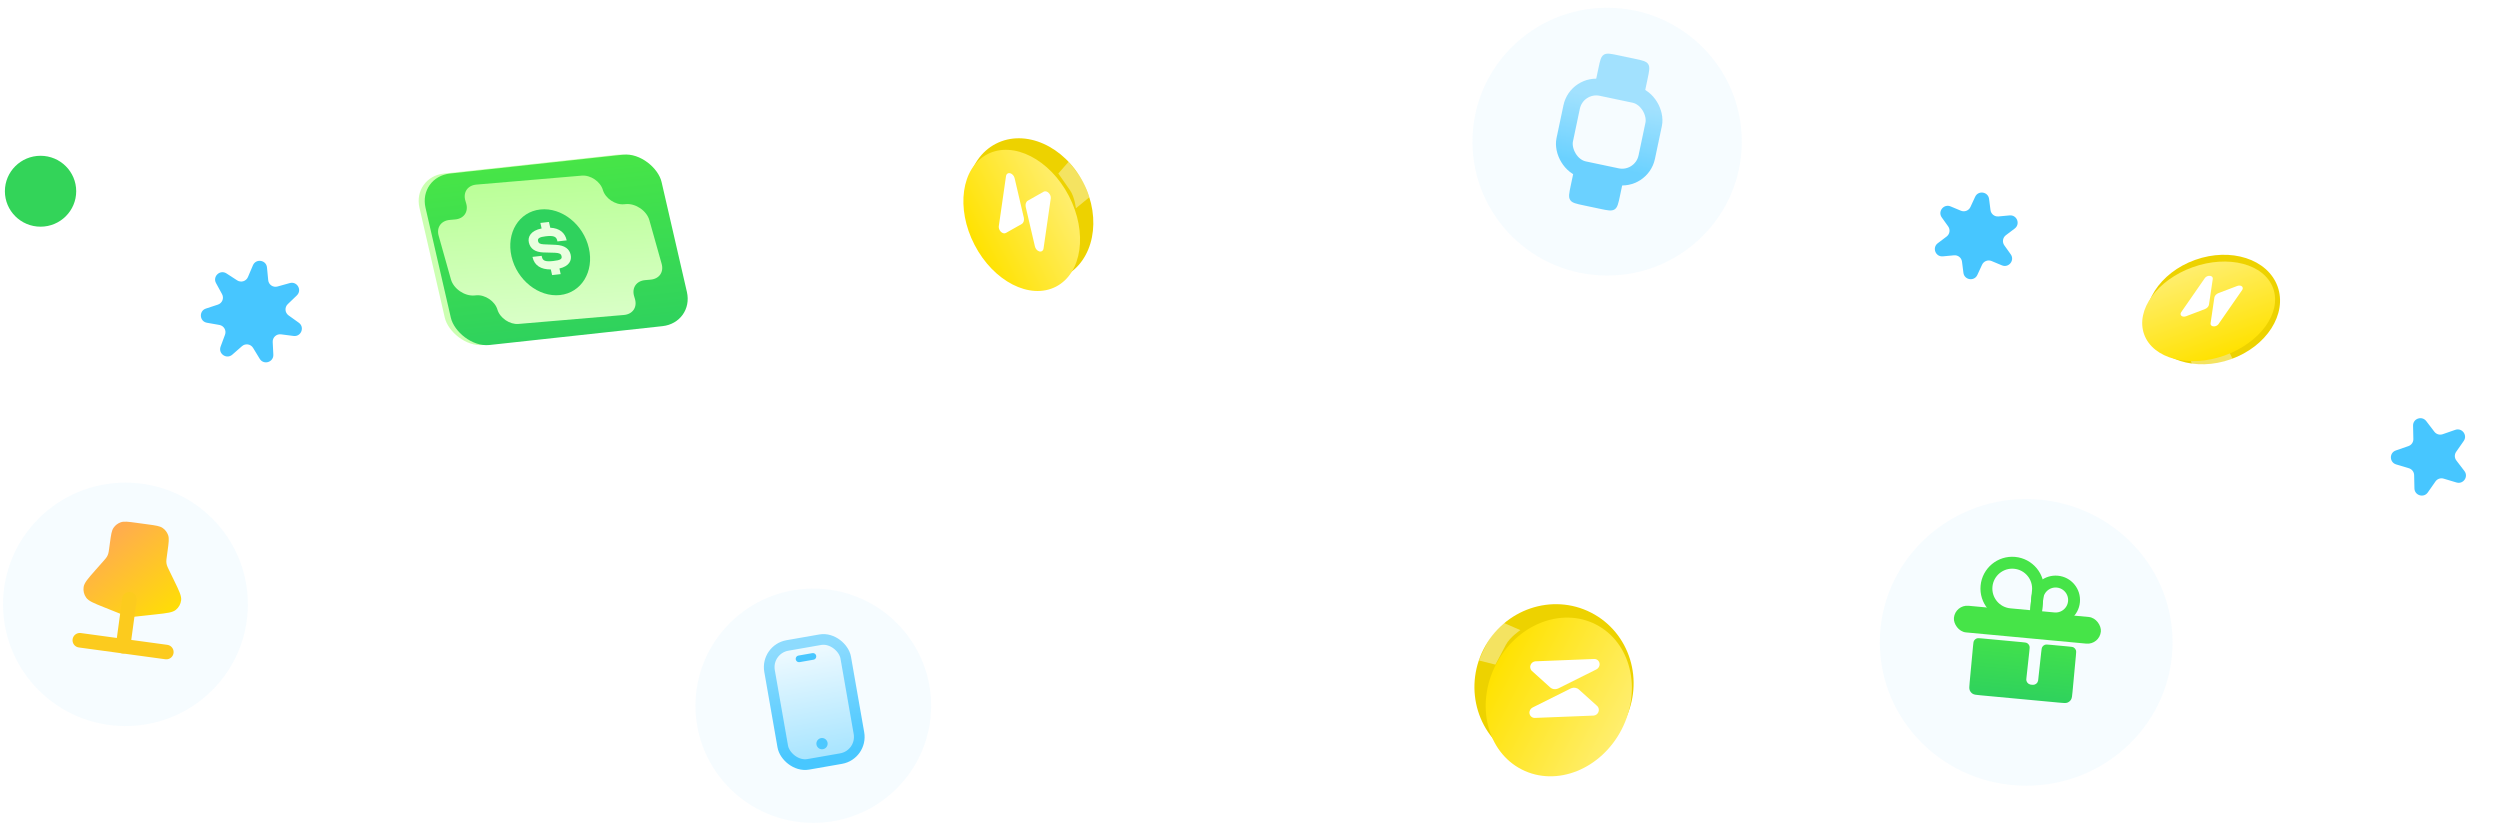 <svg width="907" height="304" viewBox="0 0 907 304" fill="none" xmlns="http://www.w3.org/2000/svg">
<g filter="url(#filter0_iii_3011_34534)">
<ellipse cx="735.102" cy="229.856" rx="53.102" ry="52" fill="#F0FAFF" fill-opacity="0.6"/>
</g>
<g filter="url(#filter1_ii_3011_34534)">
<path d="M733.546 234.843C734.604 234.942 735.134 234.991 735.516 235.236C735.853 235.451 736.111 235.768 736.255 236.141C736.418 236.564 736.36 237.093 736.245 238.15L735.182 247.907C735.153 248.174 735.139 248.307 735.14 248.421C735.151 249.281 735.747 250.023 736.585 250.22C736.696 250.245 736.829 250.26 737.096 250.289C737.362 250.318 737.496 250.333 737.609 250.331C738.47 250.32 739.212 249.724 739.408 248.885C739.434 248.775 739.448 248.642 739.477 248.375L740.557 238.458C740.669 237.431 740.725 236.917 740.967 236.544C741.18 236.215 741.49 235.962 741.855 235.819C742.269 235.656 742.783 235.704 743.813 235.8L750.437 236.418C751.481 236.515 752.003 236.564 752.383 236.804C752.717 237.016 752.976 237.328 753.122 237.695C753.287 238.113 753.239 238.635 753.141 239.678L751.905 252.936C751.766 254.429 751.696 255.175 751.353 255.718C751.05 256.196 750.604 256.566 750.079 256.775C749.482 257.012 748.736 256.943 747.243 256.803L718.457 254.119C716.964 253.98 716.218 253.91 715.675 253.567C715.197 253.264 714.827 252.818 714.618 252.293C714.381 251.696 714.45 250.949 714.59 249.457L715.826 236.199C715.923 235.155 715.972 234.633 716.212 234.253C716.424 233.919 716.735 233.661 717.103 233.515C717.52 233.349 718.042 233.397 719.086 233.495L733.546 234.843ZM749.728 230.149C751.221 230.289 751.967 230.358 752.51 230.702C752.988 231.004 753.358 231.45 753.566 231.976C753.645 232.173 753.468 232.362 753.257 232.342L717.069 228.968C716.858 228.948 716.719 228.73 716.832 228.55C717.135 228.073 717.58 227.703 718.106 227.494C718.703 227.257 719.449 227.326 720.942 227.465L749.728 230.149Z" fill="url(#paint0_linear_3011_34534)"/>
</g>
<rect x="709.334" y="219.323" width="53.539" height="9.706" rx="4.853" transform="rotate(5.327 709.334 219.323)" fill="#46E448"/>
<path d="M739.368 214.396L738.498 223.725L729.169 222.855C724.017 222.375 720.229 217.808 720.71 212.656C721.19 207.504 725.756 203.717 730.908 204.197C736.061 204.678 739.848 209.244 739.368 214.396Z" stroke="#46E448" stroke-width="4.32" stroke-linecap="round"/>
<path d="M739.118 217.061L738.497 223.725L745.16 224.346C748.84 224.689 752.102 221.984 752.445 218.304C752.788 214.624 750.083 211.362 746.403 211.019C742.723 210.676 739.461 213.381 739.118 217.061Z" stroke="#46E448" stroke-width="4.32" stroke-linecap="round"/>
<g filter="url(#filter2_iii_3011_34534)">
<ellipse cx="295.068" cy="253.576" rx="42.747" ry="42.504" fill="#F0FAFF" fill-opacity="0.6"/>
</g>
<rect x="277.81" y="235.55" width="28.063" height="43.788" rx="7.983" transform="rotate(-9.93 277.81 235.55)" fill="url(#paint1_linear_3011_34534)" stroke="url(#paint2_linear_3011_34534)" stroke-width="3.871"/>
<path d="M289.893 239.029L294.927 238.148" stroke="#49C7FF" stroke-width="2.419" stroke-linecap="round"/>
<circle cx="298.227" cy="269.796" r="2.044" transform="rotate(-9.93 298.227 269.796)" fill="#4DC8FF"/>
<g filter="url(#filter3_iii_3011_34534)">
<ellipse cx="45.516" cy="216.056" rx="44.413" ry="44.16" fill="#F0FAFF" fill-opacity="0.6"/>
</g>
<g filter="url(#filter4_ii_3011_34534)">
<path d="M39.109 196.898C39.508 193.968 39.708 192.503 40.431 191.461C41.066 190.545 41.976 189.854 43.029 189.487C44.226 189.069 45.691 189.269 48.62 189.668L52.806 190.239C55.736 190.639 57.201 190.838 58.242 191.561C59.158 192.197 59.849 193.107 60.217 194.159C60.634 195.356 60.434 196.821 60.035 199.751L59.739 201.925C59.61 202.867 59.546 203.338 59.565 203.805C59.582 204.219 59.647 204.629 59.76 205.028C59.888 205.477 60.096 205.905 60.511 206.76L62.475 210.8C64.24 214.43 65.122 216.245 64.933 217.792C64.767 219.146 64.084 220.383 63.026 221.245C61.818 222.229 59.812 222.45 55.8 222.891L48.176 223.728C47.393 223.814 47.002 223.857 46.613 223.843C46.268 223.83 45.926 223.783 45.59 223.703C45.212 223.613 44.846 223.467 44.115 223.175L36.994 220.326C33.246 218.827 31.372 218.078 30.472 216.806C29.683 215.692 29.356 214.317 29.559 212.968C29.791 211.427 31.128 209.915 33.8 206.89L36.773 203.523C37.403 202.811 37.717 202.454 37.96 202.056C38.176 201.702 38.349 201.324 38.476 200.929C38.619 200.485 38.684 200.014 38.812 199.072L39.109 196.898Z" fill="url(#paint3_linear_3011_34534)"/>
</g>
<path d="M44.649 234.422L46.968 217.42" stroke="#FCCB1E" stroke-width="5.28" stroke-linecap="round"/>
<path d="M28.955 232.282L60.345 236.562" stroke="#FCCB1E" stroke-width="5.28" stroke-linecap="round"/>
<g filter="url(#filter5_iii_3011_34534)">
<ellipse cx="583.068" cy="48.576" rx="48.854" ry="48.576" fill="#F0FAFF" fill-opacity="0.6"/>
</g>
<g opacity="0.8" clip-path="url(#clip0_3011_34534)">
<rect x="572.075" y="29.896" width="30.413" height="30.413" rx="9.124" transform="rotate(11.909 572.075 29.896)" stroke="url(#paint4_linear_3011_34534)" stroke-width="6.083"/>
<g filter="url(#filter6_i_3011_34534)">
<path d="M579.91 22.223C580.502 19.418 580.797 18.015 581.853 17.327C582.908 16.639 584.311 16.935 587.117 17.527L593.068 18.782C595.874 19.374 597.277 19.669 597.965 20.725C598.652 21.78 598.357 23.183 597.765 25.989L595.882 34.916L578.027 31.151L579.91 22.223Z" fill="#8DDBFE"/>
</g>
<g filter="url(#filter7_i_3011_34534)">
<path d="M569.868 69.837C569.277 72.642 568.981 74.045 569.669 75.1C570.356 76.156 571.759 76.452 574.565 77.043L580.516 78.299C583.322 78.89 584.725 79.186 585.78 78.498C586.836 77.811 587.132 76.408 587.723 73.602L589.606 64.675L571.751 60.909L569.868 69.837Z" fill="#49C7FF"/>
</g>
</g>
<g filter="url(#filter8_i_3011_34534)">
<path d="M89.988 93.593C91.067 91.053 94.823 91.625 95.087 94.371L95.531 98.981C95.689 100.628 97.297 101.73 98.892 101.285L103.365 100.037C106.029 99.294 107.915 102.598 105.921 104.515L102.625 107.684C101.425 108.838 101.564 110.796 102.916 111.763L106.631 114.423C108.879 116.032 107.477 119.579 104.734 119.225L100.167 118.636C98.521 118.424 97.082 119.753 97.164 121.41L97.391 125.999C97.527 128.755 93.892 129.876 92.457 127.52L90.04 123.548C89.182 122.137 87.257 121.844 86.013 122.934L82.509 126.003C80.431 127.824 77.3 125.672 78.261 123.083L79.86 118.773C80.438 117.216 79.465 115.519 77.83 115.231L73.296 114.433C70.572 113.953 70.303 110.152 72.933 109.286L77.278 107.855C78.86 107.335 79.583 105.508 78.785 104.05L76.596 100.045C75.271 97.622 78.066 95.031 80.383 96.534L84.275 99.057C85.662 99.956 87.528 99.384 88.175 97.86L89.988 93.593Z" fill="#47C6FF"/>
</g>
<ellipse cx="563.801" cy="248.572" rx="29.544" ry="28.696" transform="rotate(117.072 563.801 248.572)" fill="#EDD200"/>
<path d="M542.543 241.123L536.583 239.632C536.583 239.632 538.455 234.835 540.581 231.56C542.29 228.928 545.276 225.871 545.276 225.871L551.592 228.61C551.592 228.61 547.814 231.124 546.334 233.932C544.853 236.741 542.543 241.123 542.543 241.123Z" fill="white" fill-opacity="0.38"/>
<g filter="url(#filter9_ii_3011_34534)">
<ellipse cx="566.496" cy="249.949" rx="29.544" ry="25.669" transform="rotate(117.072 566.496 249.949)" fill="url(#paint5_linear_3011_34534)"/>
</g>
<path d="M579.436 256.116C580.097 256.712 580.214 257.625 579.906 258.351L579.905 258.35C579.622 259.021 578.992 259.519 578.246 259.606L578.096 259.617C573.551 259.798 562.527 260.236 556.872 260.461L556.872 260.46C555.905 260.498 555.063 259.827 554.903 258.857L554.902 258.855C554.753 257.941 555.252 257.071 556.029 256.683L569.822 249.796L570.005 249.713C570.933 249.328 572.036 249.444 572.834 250.162L579.436 256.116ZM578.789 257.868C578.659 258.176 578.361 258.389 578.041 258.401C573.497 258.582 562.473 259.019 556.817 259.244C556.456 259.259 556.157 259.017 556.099 258.663C556.092 258.619 556.089 258.574 556.089 258.53C556.089 258.575 556.092 258.621 556.099 258.665C556.158 259.02 556.456 259.26 556.817 259.246C562.472 259.02 573.496 258.583 578.04 258.402C578.36 258.39 578.659 258.177 578.789 257.87C578.805 257.831 578.818 257.792 578.828 257.753C578.818 257.791 578.805 257.83 578.789 257.868ZM578.347 239.077C579.313 239.038 580.156 239.709 580.316 240.68L580.317 240.682C580.466 241.595 579.967 242.465 579.189 242.853L565.397 249.739L565.214 249.823C564.286 250.207 563.181 250.092 562.384 249.374L555.782 243.42C555.121 242.824 555.005 241.911 555.312 241.186L555.313 241.186C555.596 240.516 556.226 240.017 556.971 239.93L557.123 239.918C561.667 239.737 572.691 239.3 578.347 239.075L578.347 239.077ZM578.873 240.442C579 240.545 579.089 240.695 579.119 240.872C579.176 241.226 578.978 241.597 578.642 241.765C574.454 243.856 567.385 247.386 564.851 248.651C564.595 248.779 564.322 248.834 564.061 248.822C564.323 248.835 564.595 248.78 564.851 248.652C567.386 247.387 574.456 243.856 578.644 241.765C578.98 241.598 579.177 241.225 579.119 240.871C579.09 240.694 579 240.545 578.873 240.442ZM578.401 240.289C573.101 240.5 563.085 240.899 558.108 241.097C563.086 240.899 573.101 240.501 578.401 240.29C578.426 240.289 578.451 240.292 578.475 240.293C578.451 240.292 578.426 240.288 578.401 240.289ZM578.742 240.361C578.691 240.336 578.635 240.317 578.577 240.306C578.635 240.318 578.691 240.336 578.742 240.361Z" fill="white"/>
<ellipse cx="373.72" cy="76.186" rx="27.055" ry="21.702" transform="rotate(62.59 373.72 76.186)" fill="#EDD200"/>
<path d="M383.953 62.94L387.667 58.713C387.667 58.713 390.787 62.249 392.561 65.354C393.987 67.849 395.222 71.563 395.222 71.563L390.344 75.555C390.344 75.555 389.881 71.425 388.216 69.042C386.552 66.659 383.953 62.94 383.953 62.94Z" fill="white" fill-opacity="0.38"/>
<g filter="url(#filter10_ii_3011_34534)">
<ellipse cx="371.567" cy="77.303" rx="27.055" ry="19.276" transform="rotate(62.59 371.567 77.303)" fill="url(#paint6_linear_3011_34534)"/>
</g>
<path d="M378.646 69.543C379.22 69.218 379.962 69.471 380.489 70.009L380.488 70.009C380.975 70.505 381.273 71.226 381.226 71.885L381.212 72.017C380.652 75.903 379.293 85.329 378.597 90.166L378.595 90.165C378.476 90.992 377.814 91.441 377.021 91.202L377.019 91.202C376.273 90.975 375.661 90.222 375.474 89.42L372.154 75.186L372.117 75C371.956 74.073 372.217 73.19 372.91 72.797L378.646 69.543ZM377.626 89.745C377.623 89.764 377.617 89.783 377.613 89.801C377.617 89.782 377.624 89.764 377.626 89.745C378.12 86.319 378.945 80.59 379.584 76.159C378.945 80.59 378.119 86.319 377.626 89.745ZM373.051 74.722C373.049 74.856 373.065 74.999 373.1 75.147C373.689 77.675 375.3 84.577 376.317 88.939C375.3 84.577 373.69 77.675 373.1 75.147C373.066 75 373.05 74.857 373.051 74.722L373.051 74.722ZM364.983 63.902C365.101 63.076 365.764 62.626 366.558 62.865L366.559 62.866C367.305 63.092 367.917 63.846 368.104 64.648L371.424 78.881L371.462 79.067C371.623 79.995 371.361 80.878 370.668 81.271L364.932 84.524C364.358 84.85 363.617 84.597 363.09 84.059C362.603 83.563 362.305 82.842 362.352 82.183L362.366 82.051C362.926 78.164 364.285 68.738 364.981 63.902L364.983 63.902ZM370.525 79.38C370.522 79.463 370.511 79.542 370.496 79.618C370.511 79.542 370.522 79.463 370.525 79.38ZM363.357 82.796C363.37 82.849 363.389 82.901 363.411 82.952C363.39 82.901 363.371 82.849 363.358 82.797L363.357 82.796ZM366.523 63.944C366.234 63.857 365.997 64.015 365.953 64.324C365.256 69.16 363.897 78.587 363.337 82.473C363.332 82.507 363.329 82.542 363.329 82.578C363.329 82.543 363.332 82.508 363.337 82.474C363.897 78.588 365.256 69.16 365.953 64.324C365.997 64.015 366.235 63.857 366.524 63.945C366.632 63.977 366.736 64.041 366.829 64.125C366.736 64.04 366.631 63.977 366.523 63.944ZM380.083 70.95C380.113 70.997 380.137 71.047 380.16 71.097C380.137 71.047 380.113 70.997 380.083 70.95ZM379.485 70.522C379.515 70.525 379.545 70.53 379.576 70.539L379.485 70.521C379.455 70.518 379.425 70.518 379.397 70.521L379.485 70.522ZM373.498 73.823C373.38 73.89 373.284 73.988 373.211 74.108C373.284 73.988 373.38 73.891 373.499 73.824L373.498 73.823Z" fill="white"/>
<g filter="url(#filter11_i_3011_34534)">
<path d="M873.685 151.769C873.629 149.198 876.9 148.063 878.465 150.11L881.419 153.973C882.119 154.889 883.329 155.253 884.417 154.876L889.001 153.285C891.439 152.439 893.544 155.207 892.069 157.319L889.316 161.265C888.655 162.211 888.684 163.477 889.387 164.396L892.319 168.232C893.886 170.281 891.916 173.126 889.443 172.386L884.764 170.985C883.662 170.655 882.474 171.067 881.817 172.008L879.031 175.999C877.559 178.109 874.237 177.1 874.181 174.526L874.076 169.709C874.051 168.555 873.281 167.546 872.172 167.214L867.547 165.829C865.07 165.088 864.987 161.618 867.425 160.772L872.009 159.182C873.097 158.804 873.816 157.771 873.791 156.62L873.685 151.769Z" fill="#47C6FF"/>
</g>
<ellipse cx="24.837" cy="19.16" rx="24.837" ry="19.16" transform="matrix(0.942 -0.337 0.34 0.94 773 102.658)" fill="#EDD200"/>
<path d="M807.575 125.3L810.061 130.35C810.061 130.35 805.595 131.865 802.043 132.305C799.189 132.659 795.281 132.368 795.281 132.368L793.458 126.334C793.458 126.334 797.456 127.498 800.298 126.881C803.14 126.264 807.575 125.3 807.575 125.3Z" fill="white" fill-opacity="0.38"/>
<g filter="url(#filter12_ii_3011_34534)">
<ellipse cx="24.837" cy="17.031" rx="24.837" ry="17.031" transform="matrix(0.942 -0.337 0.34 0.94 773 102.658)" fill="url(#paint7_linear_3011_34534)"/>
</g>
<path d="M811.705 103.733C812.385 103.474 813.041 103.594 813.39 103.919L813.498 104.04C813.722 104.336 813.739 104.739 813.508 105.13L813.451 105.219C811.612 107.87 807.148 114.301 804.859 117.6L804.78 117.703C804.367 118.205 803.614 118.504 802.945 118.405L802.943 118.404C802.273 118.304 801.911 117.839 801.989 117.313L803.365 107.972L803.389 107.85C803.535 107.237 804.086 106.626 804.907 106.314L811.705 103.733ZM804.357 107.737C804.341 107.784 804.33 107.832 804.323 107.881C804.07 109.597 803.364 114.385 802.946 117.221L802.946 117.222C803.364 114.386 804.07 109.598 804.323 107.882C804.338 107.785 804.368 107.689 804.414 107.598L804.357 107.737ZM812.62 105.003C811.371 106.804 808.911 110.349 806.744 113.472C808.911 110.349 811.372 106.803 812.621 105.003C812.628 104.993 812.632 104.981 812.638 104.971C812.632 104.981 812.627 104.993 812.62 105.003ZM799.927 100.878C800.318 100.315 801.128 99.968 801.841 100.074L801.842 100.074C802.512 100.174 802.875 100.639 802.798 101.165L801.42 110.506L801.397 110.628C801.252 111.241 800.7 111.852 799.879 112.164L793.08 114.746C792.4 115.004 791.745 114.884 791.396 114.559C791.073 114.259 791.013 113.795 791.277 113.348L791.335 113.259C793.174 110.608 797.637 104.178 799.926 100.879L799.927 100.878ZM799.792 111.441L799.792 111.442L799.792 111.441ZM792.43 114.131C792.527 114.151 792.635 114.15 792.742 114.123C792.635 114.15 792.527 114.151 792.43 114.131ZM801.84 101.257L801.839 101.257C801.421 104.094 800.715 108.881 800.462 110.597C800.434 110.791 800.339 110.978 800.194 111.137C800.339 110.978 800.435 110.79 800.463 110.597C800.716 108.881 801.422 104.093 801.84 101.257ZM805.157 106.963C805.054 107.002 804.958 107.052 804.87 107.109C804.958 107.052 805.054 107.003 805.156 106.965C806.639 106.402 809.998 105.125 811.954 104.383C812.189 104.294 812.442 104.326 812.59 104.464C812.609 104.481 812.625 104.499 812.639 104.518C812.625 104.499 812.609 104.481 812.59 104.464C812.442 104.326 812.189 104.293 811.954 104.383L805.157 106.963ZM804.804 107.155C804.68 107.245 804.574 107.35 804.493 107.466L804.593 107.341C804.655 107.273 804.726 107.211 804.804 107.155Z" fill="white"/>
<g filter="url(#filter13_i_3011_34534)">
<path d="M714.804 68.745C715.925 66.316 719.524 66.865 719.862 69.516L720.376 73.554C720.557 74.975 721.831 75.996 723.259 75.863L727.315 75.485C729.984 75.237 731.301 78.64 729.161 80.256L725.956 82.675C724.805 83.545 724.554 85.172 725.391 86.344L727.719 89.607C729.274 91.786 726.992 94.641 724.521 93.609L720.765 92.04C719.443 91.488 717.919 92.082 717.318 93.384L715.611 97.084C714.49 99.513 710.891 98.964 710.554 96.313L710.04 92.274C709.859 90.853 708.584 89.832 707.156 89.965L703.1 90.343C700.431 90.592 699.115 87.189 701.255 85.573L704.459 83.153C705.611 82.284 705.861 80.657 705.025 79.484L702.697 76.222C701.142 74.043 703.423 71.188 705.894 72.22L709.65 73.789C710.972 74.341 712.496 73.747 713.097 72.445L714.804 68.745Z" fill="#47C6FF"/>
</g>
<g filter="url(#filter14_i_3011_34534)">
<ellipse cx="12.936" cy="66.718" rx="12.936" ry="12.862" fill="#33D459"/>
</g>
<rect width="86.424" height="64.261" rx="11.526" transform="matrix(0.991 -0.108 0.223 0.968 149.609 64.209)" fill="#CCFFB2"/>
<g filter="url(#filter15_ii_3011_34534)">
<rect width="86.424" height="64.261" rx="11.526" transform="matrix(0.991 -0.108 0.223 0.968 149.609 64.209)" fill="url(#paint8_linear_3011_34534)"/>
</g>
<path d="M218.718 68.913C219.615 71.962 223.202 74.392 226.385 74.106L227.05 74.046C230.615 73.726 234.63 76.47 235.591 79.885L240.045 95.712C240.89 98.714 239.177 101.171 236.042 101.453L234.041 101.632C230.878 101.917 229.167 104.414 230.059 107.445L230.357 108.458C231.253 111.5 229.526 114.002 226.344 114.273L188.112 117.524C184.934 117.795 181.365 115.368 180.47 112.329C179.572 109.28 175.984 106.85 172.802 107.136L172.138 107.196C168.574 107.516 164.56 104.772 163.599 101.359L159.144 85.531C158.299 82.528 160.011 80.072 163.146 79.79L165.147 79.61C168.31 79.325 170.021 76.828 169.129 73.797L168.831 72.784C167.935 69.742 169.662 67.24 172.843 66.97L211.076 63.718C214.254 63.448 217.823 65.874 218.718 68.913Z" fill="url(#paint9_linear_3011_34534)"/>
<g filter="url(#filter16_ii_3011_34534)">
<ellipse cx="14.157" cy="16.036" rx="14.157" ry="16.036" transform="matrix(0.991 -0.108 0.223 0.968 182 76.429)" fill="#2FD25D"/>
</g>
<path d="M203.417 99.453L200.302 99.802L199.842 97.757C196.221 97.784 193.881 96.306 193.211 93.326L193.182 93.196L196.52 92.822L196.608 93.213C196.911 94.562 197.723 95.028 200.75 94.689C203.42 94.39 203.955 93.929 203.735 92.95C203.535 92.058 202.95 91.789 201.355 91.7L197.04 91.582C194.276 91.467 192.403 90.339 191.87 87.968C191.42 85.967 192.481 83.685 196.498 82.878L196.048 80.877L199.163 80.528L199.633 82.616C203.021 82.772 204.977 84.47 205.564 87.081L205.594 87.211L202.233 87.588L202.165 87.283C201.852 85.891 200.985 85.386 198.026 85.717C195.622 85.987 194.991 86.526 195.201 87.461C195.392 88.309 195.95 88.559 197.245 88.637L201.575 88.821C205.031 88.969 206.589 90.422 207.039 92.424C207.508 94.512 206.47 96.591 202.958 97.408L203.417 99.453Z" fill="#EAFFE0"/>
<defs>
<filter id="filter0_iii_3011_34534" x="682" y="173.056" width="106.205" height="115.2" filterUnits="userSpaceOnUse" color-interpolation-filters="sRGB">
<feFlood flood-opacity="0" result="BackgroundImageFix"/>
<feBlend mode="normal" in="SourceGraphic" in2="BackgroundImageFix" result="shape"/>
<feColorMatrix in="SourceAlpha" type="matrix" values="0 0 0 0 0 0 0 0 0 0 0 0 0 0 0 0 0 0 127 0" result="hardAlpha"/>
<feOffset dy="6.4"/>
<feGaussianBlur stdDeviation="6.4"/>
<feComposite in2="hardAlpha" operator="arithmetic" k2="-1" k3="1"/>
<feColorMatrix type="matrix" values="0 0 0 0 1 0 0 0 0 1 0 0 0 0 1 0 0 0 1 0"/>
<feBlend mode="normal" in2="shape" result="effect1_innerShadow_3011_34534"/>
<feColorMatrix in="SourceAlpha" type="matrix" values="0 0 0 0 0 0 0 0 0 0 0 0 0 0 0 0 0 0 127 0" result="hardAlpha"/>
<feOffset dy="-4.8"/>
<feGaussianBlur stdDeviation="16"/>
<feComposite in2="hardAlpha" operator="arithmetic" k2="-1" k3="1"/>
<feColorMatrix type="matrix" values="0 0 0 0 0 0 0 0 0 0.696 0 0 0 0 1 0 0 0 0.36 0"/>
<feBlend mode="normal" in2="effect1_innerShadow_3011_34534" result="effect2_innerShadow_3011_34534"/>
<feColorMatrix in="SourceAlpha" type="matrix" values="0 0 0 0 0 0 0 0 0 0 0 0 0 0 0 0 0 0 127 0" result="hardAlpha"/>
<feOffset dy="1.6"/>
<feGaussianBlur stdDeviation="1.6"/>
<feComposite in2="hardAlpha" operator="arithmetic" k2="-1" k3="1"/>
<feColorMatrix type="matrix" values="0 0 0 0 0.376 0 0 0 0 0.74 0 0 0 0 1 0 0 0 0.17 0"/>
<feBlend mode="normal" in2="effect2_innerShadow_3011_34534" result="effect3_innerShadow_3011_34534"/>
</filter>
<filter id="filter1_ii_3011_34534" x="710.718" y="223.594" width="46.611" height="35.208" filterUnits="userSpaceOnUse" color-interpolation-filters="sRGB">
<feFlood flood-opacity="0" result="BackgroundImageFix"/>
<feBlend mode="normal" in="SourceGraphic" in2="BackgroundImageFix" result="shape"/>
<feColorMatrix in="SourceAlpha" type="matrix" values="0 0 0 0 0 0 0 0 0 0 0 0 0 0 0 0 0 0 127 0" result="hardAlpha"/>
<feOffset dx="3.744" dy="1.872"/>
<feGaussianBlur stdDeviation="2.808"/>
<feComposite in2="hardAlpha" operator="arithmetic" k2="-1" k3="1"/>
<feColorMatrix type="matrix" values="0 0 0 0 1 0 0 0 0 1 0 0 0 0 1 0 0 0 0.5 0"/>
<feBlend mode="normal" in2="shape" result="effect1_innerShadow_3011_34534"/>
<feColorMatrix in="SourceAlpha" type="matrix" values="0 0 0 0 0 0 0 0 0 0 0 0 0 0 0 0 0 0 127 0" result="hardAlpha"/>
<feOffset dx="-3.744" dy="-3.744"/>
<feGaussianBlur stdDeviation="2.808"/>
<feComposite in2="hardAlpha" operator="arithmetic" k2="-1" k3="1"/>
<feColorMatrix type="matrix" values="0 0 0 0 0 0 0 0 0 0 0 0 0 0 0 0 0 0 0.03 0"/>
<feBlend mode="normal" in2="effect1_innerShadow_3011_34534" result="effect2_innerShadow_3011_34534"/>
</filter>
<filter id="filter2_iii_3011_34534" x="252.32" y="207.376" width="85.495" height="93.632" filterUnits="userSpaceOnUse" color-interpolation-filters="sRGB">
<feFlood flood-opacity="0" result="BackgroundImageFix"/>
<feBlend mode="normal" in="SourceGraphic" in2="BackgroundImageFix" result="shape"/>
<feColorMatrix in="SourceAlpha" type="matrix" values="0 0 0 0 0 0 0 0 0 0 0 0 0 0 0 0 0 0 127 0" result="hardAlpha"/>
<feOffset dy="4.928"/>
<feGaussianBlur stdDeviation="4.928"/>
<feComposite in2="hardAlpha" operator="arithmetic" k2="-1" k3="1"/>
<feColorMatrix type="matrix" values="0 0 0 0 1 0 0 0 0 1 0 0 0 0 1 0 0 0 1 0"/>
<feBlend mode="normal" in2="shape" result="effect1_innerShadow_3011_34534"/>
<feColorMatrix in="SourceAlpha" type="matrix" values="0 0 0 0 0 0 0 0 0 0 0 0 0 0 0 0 0 0 127 0" result="hardAlpha"/>
<feOffset dy="-3.696"/>
<feGaussianBlur stdDeviation="12.32"/>
<feComposite in2="hardAlpha" operator="arithmetic" k2="-1" k3="1"/>
<feColorMatrix type="matrix" values="0 0 0 0 0 0 0 0 0 0.696 0 0 0 0 1 0 0 0 0.36 0"/>
<feBlend mode="normal" in2="effect1_innerShadow_3011_34534" result="effect2_innerShadow_3011_34534"/>
<feColorMatrix in="SourceAlpha" type="matrix" values="0 0 0 0 0 0 0 0 0 0 0 0 0 0 0 0 0 0 127 0" result="hardAlpha"/>
<feOffset dy="1.232"/>
<feGaussianBlur stdDeviation="1.232"/>
<feComposite in2="hardAlpha" operator="arithmetic" k2="-1" k3="1"/>
<feColorMatrix type="matrix" values="0 0 0 0 0.376 0 0 0 0 0.74 0 0 0 0 1 0 0 0 0.17 0"/>
<feBlend mode="normal" in2="effect2_innerShadow_3011_34534" result="effect3_innerShadow_3011_34534"/>
</filter>
<filter id="filter3_iii_3011_34534" x="1.103" y="167.096" width="88.826" height="99.52" filterUnits="userSpaceOnUse" color-interpolation-filters="sRGB">
<feFlood flood-opacity="0" result="BackgroundImageFix"/>
<feBlend mode="normal" in="SourceGraphic" in2="BackgroundImageFix" result="shape"/>
<feColorMatrix in="SourceAlpha" type="matrix" values="0 0 0 0 0 0 0 0 0 0 0 0 0 0 0 0 0 0 127 0" result="hardAlpha"/>
<feOffset dy="6.4"/>
<feGaussianBlur stdDeviation="6.4"/>
<feComposite in2="hardAlpha" operator="arithmetic" k2="-1" k3="1"/>
<feColorMatrix type="matrix" values="0 0 0 0 1 0 0 0 0 1 0 0 0 0 1 0 0 0 1 0"/>
<feBlend mode="normal" in2="shape" result="effect1_innerShadow_3011_34534"/>
<feColorMatrix in="SourceAlpha" type="matrix" values="0 0 0 0 0 0 0 0 0 0 0 0 0 0 0 0 0 0 127 0" result="hardAlpha"/>
<feOffset dy="-4.8"/>
<feGaussianBlur stdDeviation="16"/>
<feComposite in2="hardAlpha" operator="arithmetic" k2="-1" k3="1"/>
<feColorMatrix type="matrix" values="0 0 0 0 0 0 0 0 0 0.696 0 0 0 0 1 0 0 0 0.36 0"/>
<feBlend mode="normal" in2="effect1_innerShadow_3011_34534" result="effect2_innerShadow_3011_34534"/>
<feColorMatrix in="SourceAlpha" type="matrix" values="0 0 0 0 0 0 0 0 0 0 0 0 0 0 0 0 0 0 127 0" result="hardAlpha"/>
<feOffset dy="1.6"/>
<feGaussianBlur stdDeviation="1.6"/>
<feComposite in2="hardAlpha" operator="arithmetic" k2="-1" k3="1"/>
<feColorMatrix type="matrix" values="0 0 0 0 0.376 0 0 0 0 0.74 0 0 0 0 1 0 0 0 0.17 0"/>
<feBlend mode="normal" in2="effect2_innerShadow_3011_34534" result="effect3_innerShadow_3011_34534"/>
</filter>
<filter id="filter4_ii_3011_34534" x="25.598" y="183.01" width="44.044" height="47.08" filterUnits="userSpaceOnUse" color-interpolation-filters="sRGB">
<feFlood flood-opacity="0" result="BackgroundImageFix"/>
<feBlend mode="normal" in="SourceGraphic" in2="BackgroundImageFix" result="shape"/>
<feColorMatrix in="SourceAlpha" type="matrix" values="0 0 0 0 0 0 0 0 0 0 0 0 0 0 0 0 0 0 127 0" result="hardAlpha"/>
<feOffset dx="4.684" dy="6.245"/>
<feGaussianBlur stdDeviation="5.28"/>
<feComposite in2="hardAlpha" operator="arithmetic" k2="-1" k3="1"/>
<feColorMatrix type="matrix" values="0 0 0 0 1 0 0 0 0 1 0 0 0 0 1 0 0 0 0.59 0"/>
<feBlend mode="normal" in2="shape" result="effect1_innerShadow_3011_34534"/>
<feColorMatrix in="SourceAlpha" type="matrix" values="0 0 0 0 0 0 0 0 0 0 0 0 0 0 0 0 0 0 127 0" result="hardAlpha"/>
<feOffset dx="-3.903" dy="-6.245"/>
<feGaussianBlur stdDeviation="3.52"/>
<feComposite in2="hardAlpha" operator="arithmetic" k2="-1" k3="1"/>
<feColorMatrix type="matrix" values="0 0 0 0 0 0 0 0 0 0 0 0 0 0 0 0 0 0 0.03 0"/>
<feBlend mode="normal" in2="effect1_innerShadow_3011_34534" result="effect2_innerShadow_3011_34534"/>
</filter>
<filter id="filter5_iii_3011_34534" x="534.214" y="-4.224" width="97.708" height="107.008" filterUnits="userSpaceOnUse" color-interpolation-filters="sRGB">
<feFlood flood-opacity="0" result="BackgroundImageFix"/>
<feBlend mode="normal" in="SourceGraphic" in2="BackgroundImageFix" result="shape"/>
<feColorMatrix in="SourceAlpha" type="matrix" values="0 0 0 0 0 0 0 0 0 0 0 0 0 0 0 0 0 0 127 0" result="hardAlpha"/>
<feOffset dy="5.632"/>
<feGaussianBlur stdDeviation="5.632"/>
<feComposite in2="hardAlpha" operator="arithmetic" k2="-1" k3="1"/>
<feColorMatrix type="matrix" values="0 0 0 0 1 0 0 0 0 1 0 0 0 0 1 0 0 0 1 0"/>
<feBlend mode="normal" in2="shape" result="effect1_innerShadow_3011_34534"/>
<feColorMatrix in="SourceAlpha" type="matrix" values="0 0 0 0 0 0 0 0 0 0 0 0 0 0 0 0 0 0 127 0" result="hardAlpha"/>
<feOffset dy="-4.224"/>
<feGaussianBlur stdDeviation="14.08"/>
<feComposite in2="hardAlpha" operator="arithmetic" k2="-1" k3="1"/>
<feColorMatrix type="matrix" values="0 0 0 0 0 0 0 0 0 0.696 0 0 0 0 1 0 0 0 0.36 0"/>
<feBlend mode="normal" in2="effect1_innerShadow_3011_34534" result="effect2_innerShadow_3011_34534"/>
<feColorMatrix in="SourceAlpha" type="matrix" values="0 0 0 0 0 0 0 0 0 0 0 0 0 0 0 0 0 0 127 0" result="hardAlpha"/>
<feOffset dy="1.408"/>
<feGaussianBlur stdDeviation="1.408"/>
<feComposite in2="hardAlpha" operator="arithmetic" k2="-1" k3="1"/>
<feColorMatrix type="matrix" values="0 0 0 0 0.376 0 0 0 0 0.74 0 0 0 0 1 0 0 0 0.41 0"/>
<feBlend mode="normal" in2="effect2_innerShadow_3011_34534" result="effect3_innerShadow_3011_34534"/>
</filter>
<filter id="filter6_i_3011_34534" x="578.027" y="16.93" width="20.335" height="20.521" filterUnits="userSpaceOnUse" color-interpolation-filters="sRGB">
<feFlood flood-opacity="0" result="BackgroundImageFix"/>
<feBlend mode="normal" in="SourceGraphic" in2="BackgroundImageFix" result="shape"/>
<feColorMatrix in="SourceAlpha" type="matrix" values="0 0 0 0 0 0 0 0 0 0 0 0 0 0 0 0 0 0 127 0" result="hardAlpha"/>
<feOffset dy="2.534"/>
<feGaussianBlur stdDeviation="1.267"/>
<feComposite in2="hardAlpha" operator="arithmetic" k2="-1" k3="1"/>
<feColorMatrix type="matrix" values="0 0 0 0 1 0 0 0 0 1 0 0 0 0 1 0 0 0 0.4 0"/>
<feBlend mode="normal" in2="shape" result="effect1_innerShadow_3011_34534"/>
</filter>
<filter id="filter7_i_3011_34534" x="569.271" y="58.375" width="20.335" height="20.521" filterUnits="userSpaceOnUse" color-interpolation-filters="sRGB">
<feFlood flood-opacity="0" result="BackgroundImageFix"/>
<feBlend mode="normal" in="SourceGraphic" in2="BackgroundImageFix" result="shape"/>
<feColorMatrix in="SourceAlpha" type="matrix" values="0 0 0 0 0 0 0 0 0 0 0 0 0 0 0 0 0 0 127 0" result="hardAlpha"/>
<feOffset dy="-2.534"/>
<feGaussianBlur stdDeviation="2.534"/>
<feComposite in2="hardAlpha" operator="arithmetic" k2="-1" k3="1"/>
<feColorMatrix type="matrix" values="0 0 0 0 0 0 0 0 0 0 0 0 0 0 0 0 0 0 0.11 0"/>
<feBlend mode="normal" in2="shape" result="effect1_innerShadow_3011_34534"/>
</filter>
<filter id="filter8_i_3011_34534" x="71.1" y="91.968" width="38.423" height="39.495" filterUnits="userSpaceOnUse" color-interpolation-filters="sRGB">
<feFlood flood-opacity="0" result="BackgroundImageFix"/>
<feBlend mode="normal" in="SourceGraphic" in2="BackgroundImageFix" result="shape"/>
<feColorMatrix in="SourceAlpha" type="matrix" values="0 0 0 0 0 0 0 0 0 0 0 0 0 0 0 0 0 0 127 0" result="hardAlpha"/>
<feOffset dx="1.774" dy="2.661"/>
<feGaussianBlur stdDeviation="1.774"/>
<feComposite in2="hardAlpha" operator="arithmetic" k2="-1" k3="1"/>
<feColorMatrix type="matrix" values="0 0 0 0 1 0 0 0 0 1 0 0 0 0 1 0 0 0 0.57 0"/>
<feBlend mode="normal" in2="shape" result="effect1_innerShadow_3011_34534"/>
</filter>
<filter id="filter9_ii_3011_34534" x="537.068" y="220.189" width="57.888" height="61.941" filterUnits="userSpaceOnUse" color-interpolation-filters="sRGB">
<feFlood flood-opacity="0" result="BackgroundImageFix"/>
<feBlend mode="normal" in="SourceGraphic" in2="BackgroundImageFix" result="shape"/>
<feColorMatrix in="SourceAlpha" type="matrix" values="0 0 0 0 0 0 0 0 0 0 0 0 0 0 0 0 0 0 127 0" result="hardAlpha"/>
<feOffset dx="1.937" dy="3.875"/>
<feGaussianBlur stdDeviation="1.695"/>
<feComposite in2="hardAlpha" operator="arithmetic" k2="-1" k3="1"/>
<feColorMatrix type="matrix" values="0 0 0 0 1 0 0 0 0 1 0 0 0 0 1 0 0 0 0.49 0"/>
<feBlend mode="normal" in2="shape" result="effect1_innerShadow_3011_34534"/>
<feColorMatrix in="SourceAlpha" type="matrix" values="0 0 0 0 0 0 0 0 0 0 0 0 0 0 0 0 0 0 127 0" result="hardAlpha"/>
<feOffset dx="-2.906" dy="-0.969"/>
<feGaussianBlur stdDeviation="1.937"/>
<feComposite in2="hardAlpha" operator="arithmetic" k2="-1" k3="1"/>
<feColorMatrix type="matrix" values="0 0 0 0 0 0 0 0 0 0 0 0 0 0 0 0 0 0 0.03 0"/>
<feBlend mode="normal" in2="effect1_innerShadow_3011_34534" result="effect2_innerShadow_3011_34534"/>
</filter>
<filter id="filter10_ii_3011_34534" x="347.739" y="50.805" width="46.768" height="55.214" filterUnits="userSpaceOnUse" color-interpolation-filters="sRGB">
<feFlood flood-opacity="0" result="BackgroundImageFix"/>
<feBlend mode="normal" in="SourceGraphic" in2="BackgroundImageFix" result="shape"/>
<feColorMatrix in="SourceAlpha" type="matrix" values="0 0 0 0 0 0 0 0 0 0 0 0 0 0 0 0 0 0 127 0" result="hardAlpha"/>
<feOffset dx="1.774" dy="3.548"/>
<feGaussianBlur stdDeviation="1.552"/>
<feComposite in2="hardAlpha" operator="arithmetic" k2="-1" k3="1"/>
<feColorMatrix type="matrix" values="0 0 0 0 1 0 0 0 0 1 0 0 0 0 1 0 0 0 0.49 0"/>
<feBlend mode="normal" in2="shape" result="effect1_innerShadow_3011_34534"/>
<feColorMatrix in="SourceAlpha" type="matrix" values="0 0 0 0 0 0 0 0 0 0 0 0 0 0 0 0 0 0 127 0" result="hardAlpha"/>
<feOffset dx="-2.661" dy="-0.887"/>
<feGaussianBlur stdDeviation="1.774"/>
<feComposite in2="hardAlpha" operator="arithmetic" k2="-1" k3="1"/>
<feColorMatrix type="matrix" values="0 0 0 0 0 0 0 0 0 0 0 0 0 0 0 0 0 0 0.03 0"/>
<feBlend mode="normal" in2="effect1_innerShadow_3011_34534" result="effect2_innerShadow_3011_34534"/>
</filter>
<filter id="filter11_i_3011_34534" x="865.642" y="149.055" width="29.01" height="30.745" filterUnits="userSpaceOnUse" color-interpolation-filters="sRGB">
<feFlood flood-opacity="0" result="BackgroundImageFix"/>
<feBlend mode="normal" in="SourceGraphic" in2="BackgroundImageFix" result="shape"/>
<feColorMatrix in="SourceAlpha" type="matrix" values="0 0 0 0 0 0 0 0 0 0 0 0 0 0 0 0 0 0 127 0" result="hardAlpha"/>
<feOffset dx="1.774" dy="2.661"/>
<feGaussianBlur stdDeviation="1.774"/>
<feComposite in2="hardAlpha" operator="arithmetic" k2="-1" k3="1"/>
<feColorMatrix type="matrix" values="0 0 0 0 1 0 0 0 0 1 0 0 0 0 1 0 0 0 0.57 0"/>
<feBlend mode="normal" in2="shape" result="effect1_innerShadow_3011_34534"/>
</filter>
<filter id="filter12_ii_3011_34534" x="775.417" y="91.359" width="52.635" height="40.132" filterUnits="userSpaceOnUse" color-interpolation-filters="sRGB">
<feFlood flood-opacity="0" result="BackgroundImageFix"/>
<feBlend mode="normal" in="SourceGraphic" in2="BackgroundImageFix" result="shape"/>
<feColorMatrix in="SourceAlpha" type="matrix" values="0 0 0 0 0 0 0 0 0 0 0 0 0 0 0 0 0 0 127 0" result="hardAlpha"/>
<feOffset dx="1.774" dy="3.548"/>
<feGaussianBlur stdDeviation="1.552"/>
<feComposite in2="hardAlpha" operator="arithmetic" k2="-1" k3="1"/>
<feColorMatrix type="matrix" values="0 0 0 0 1 0 0 0 0 1 0 0 0 0 1 0 0 0 0.49 0"/>
<feBlend mode="normal" in2="shape" result="effect1_innerShadow_3011_34534"/>
<feColorMatrix in="SourceAlpha" type="matrix" values="0 0 0 0 0 0 0 0 0 0 0 0 0 0 0 0 0 0 127 0" result="hardAlpha"/>
<feOffset dx="-2.661" dy="-0.887"/>
<feGaussianBlur stdDeviation="1.774"/>
<feComposite in2="hardAlpha" operator="arithmetic" k2="-1" k3="1"/>
<feColorMatrix type="matrix" values="0 0 0 0 0 0 0 0 0 0 0 0 0 0 0 0 0 0 0.03 0"/>
<feBlend mode="normal" in2="effect1_innerShadow_3011_34534" result="effect2_innerShadow_3011_34534"/>
</filter>
<filter id="filter13_i_3011_34534" x="700.188" y="67.194" width="31.814" height="34.103" filterUnits="userSpaceOnUse" color-interpolation-filters="sRGB">
<feFlood flood-opacity="0" result="BackgroundImageFix"/>
<feBlend mode="normal" in="SourceGraphic" in2="BackgroundImageFix" result="shape"/>
<feColorMatrix in="SourceAlpha" type="matrix" values="0 0 0 0 0 0 0 0 0 0 0 0 0 0 0 0 0 0 127 0" result="hardAlpha"/>
<feOffset dx="1.774" dy="2.661"/>
<feGaussianBlur stdDeviation="1.774"/>
<feComposite in2="hardAlpha" operator="arithmetic" k2="-1" k3="1"/>
<feColorMatrix type="matrix" values="0 0 0 0 1 0 0 0 0 1 0 0 0 0 1 0 0 0 0.57 0"/>
<feBlend mode="normal" in2="shape" result="effect1_innerShadow_3011_34534"/>
</filter>
<filter id="filter14_i_3011_34534" x="0" y="53.856" width="27.646" height="28.385" filterUnits="userSpaceOnUse" color-interpolation-filters="sRGB">
<feFlood flood-opacity="0" result="BackgroundImageFix"/>
<feBlend mode="normal" in="SourceGraphic" in2="BackgroundImageFix" result="shape"/>
<feColorMatrix in="SourceAlpha" type="matrix" values="0 0 0 0 0 0 0 0 0 0 0 0 0 0 0 0 0 0 127 0" result="hardAlpha"/>
<feOffset dx="1.774" dy="2.661"/>
<feGaussianBlur stdDeviation="3.814"/>
<feComposite in2="hardAlpha" operator="arithmetic" k2="-1" k3="1"/>
<feColorMatrix type="matrix" values="0 0 0 0 1 0 0 0 0 1 0 0 0 0 1 0 0 0 0.57 0"/>
<feBlend mode="normal" in2="shape" result="effect1_innerShadow_3011_34534"/>
</filter>
<filter id="filter15_ii_3011_34534" x="149.794" y="53.978" width="101.794" height="73.287" filterUnits="userSpaceOnUse" color-interpolation-filters="sRGB">
<feFlood flood-opacity="0" result="BackgroundImageFix"/>
<feBlend mode="normal" in="SourceGraphic" in2="BackgroundImageFix" result="shape"/>
<feColorMatrix in="SourceAlpha" type="matrix" values="0 0 0 0 0 0 0 0 0 0 0 0 0 0 0 0 0 0 127 0" result="hardAlpha"/>
<feOffset dx="4.391" dy="2.195"/>
<feGaussianBlur stdDeviation="3.43"/>
<feComposite in2="hardAlpha" operator="arithmetic" k2="-1" k3="1"/>
<feColorMatrix type="matrix" values="0 0 0 0 1 0 0 0 0 1 0 0 0 0 1 0 0 0 0.44 0"/>
<feBlend mode="normal" in2="shape" result="effect1_innerShadow_3011_34534"/>
<feColorMatrix in="SourceAlpha" type="matrix" values="0 0 0 0 0 0 0 0 0 0 0 0 0 0 0 0 0 0 127 0" result="hardAlpha"/>
<feOffset dx="-2.195" dy="-2.195"/>
<feGaussianBlur stdDeviation="2.827"/>
<feComposite in2="hardAlpha" operator="arithmetic" k2="-1" k3="1"/>
<feColorMatrix type="matrix" values="0 0 0 0 0 0 0 0 0 0 0 0 0 0 0 0 0 0 0.19 0"/>
<feBlend mode="normal" in2="effect1_innerShadow_3011_34534" result="effect2_innerShadow_3011_34534"/>
</filter>
<filter id="filter16_ii_3011_34534" x="182.926" y="73.721" width="33.35" height="34.479" filterUnits="userSpaceOnUse" color-interpolation-filters="sRGB">
<feFlood flood-opacity="0" result="BackgroundImageFix"/>
<feBlend mode="normal" in="SourceGraphic" in2="BackgroundImageFix" result="shape"/>
<feColorMatrix in="SourceAlpha" type="matrix" values="0 0 0 0 0 0 0 0 0 0 0 0 0 0 0 0 0 0 127 0" result="hardAlpha"/>
<feOffset dx="2.195" dy="2.195"/>
<feGaussianBlur stdDeviation="2.168"/>
<feComposite in2="hardAlpha" operator="arithmetic" k2="-1" k3="1"/>
<feColorMatrix type="matrix" values="0 0 0 0 1 0 0 0 0 1 0 0 0 0 1 0 0 0 0.36 0"/>
<feBlend mode="normal" in2="shape" result="effect1_innerShadow_3011_34534"/>
<feColorMatrix in="SourceAlpha" type="matrix" values="0 0 0 0 0 0 0 0 0 0 0 0 0 0 0 0 0 0 127 0" result="hardAlpha"/>
<feOffset dx="-2.195" dy="-1.098"/>
<feGaussianBlur stdDeviation="1.098"/>
<feComposite in2="hardAlpha" operator="arithmetic" k2="-1" k3="1"/>
<feColorMatrix type="matrix" values="0 0 0 0 0 0 0 0 0 0 0 0 0 0 0 0 0 0 0.09 0"/>
<feBlend mode="normal" in2="effect1_innerShadow_3011_34534" result="effect2_innerShadow_3011_34534"/>
</filter>
<linearGradient id="paint0_linear_3011_34534" x1="735.335" y1="228.807" x2="732.85" y2="255.461" gradientUnits="userSpaceOnUse">
<stop stop-color="#47E547"/>
<stop offset="1" stop-color="#2FD25D"/>
</linearGradient>
<linearGradient id="paint1_linear_3011_34534" x1="292.146" y1="237.122" x2="292.146" y2="277.039" gradientUnits="userSpaceOnUse">
<stop stop-color="#EFFAFF"/>
<stop offset="1" stop-color="#A9E5FF"/>
</linearGradient>
<linearGradient id="paint2_linear_3011_34534" x1="292.146" y1="277.039" x2="292.146" y2="237.122" gradientUnits="userSpaceOnUse">
<stop stop-color="#48C7FF"/>
<stop offset="1" stop-color="#8DDBFE"/>
</linearGradient>
<linearGradient id="paint3_linear_3011_34534" x1="29.787" y1="187.1" x2="61.162" y2="226.08" gradientUnits="userSpaceOnUse">
<stop stop-color="#FF9D65"/>
<stop offset="1" stop-color="#FFE100"/>
</linearGradient>
<linearGradient id="paint4_linear_3011_34534" x1="586.589" y1="57.83" x2="586.589" y2="33.499" gradientUnits="userSpaceOnUse">
<stop stop-color="#48C7FF"/>
<stop offset="1" stop-color="#8DDBFE"/>
</linearGradient>
<linearGradient id="paint5_linear_3011_34534" x1="566.496" y1="224.28" x2="566.496" y2="275.618" gradientUnits="userSpaceOnUse">
<stop stop-color="#FFEE6E"/>
<stop offset="1" stop-color="#FFE200"/>
</linearGradient>
<linearGradient id="paint6_linear_3011_34534" x1="371.567" y1="58.027" x2="371.567" y2="96.579" gradientUnits="userSpaceOnUse">
<stop stop-color="#FFEE6E"/>
<stop offset="1" stop-color="#FFE200"/>
</linearGradient>
<linearGradient id="paint7_linear_3011_34534" x1="24.837" y1="0" x2="24.837" y2="34.062" gradientUnits="userSpaceOnUse">
<stop stop-color="#FFEE6E"/>
<stop offset="1" stop-color="#FFE200"/>
</linearGradient>
<linearGradient id="paint8_linear_3011_34534" x1="43.212" y1="0" x2="43.212" y2="64.261" gradientUnits="userSpaceOnUse">
<stop stop-color="#47E547"/>
<stop offset="1" stop-color="#2FD25D"/>
</linearGradient>
<linearGradient id="paint9_linear_3011_34534" x1="189.592" y1="65.044" x2="192.819" y2="117.236" gradientUnits="userSpaceOnUse">
<stop stop-color="#BAFF97"/>
<stop offset="1" stop-color="#D9FFC7"/>
</linearGradient>
<clipPath id="clip0_3011_34534">
<rect width="72.991" height="72.991" fill="white" transform="matrix(0.978 0.206 0.206 -0.978 540.576 76.092)"/>
</clipPath>
</defs>
</svg>
